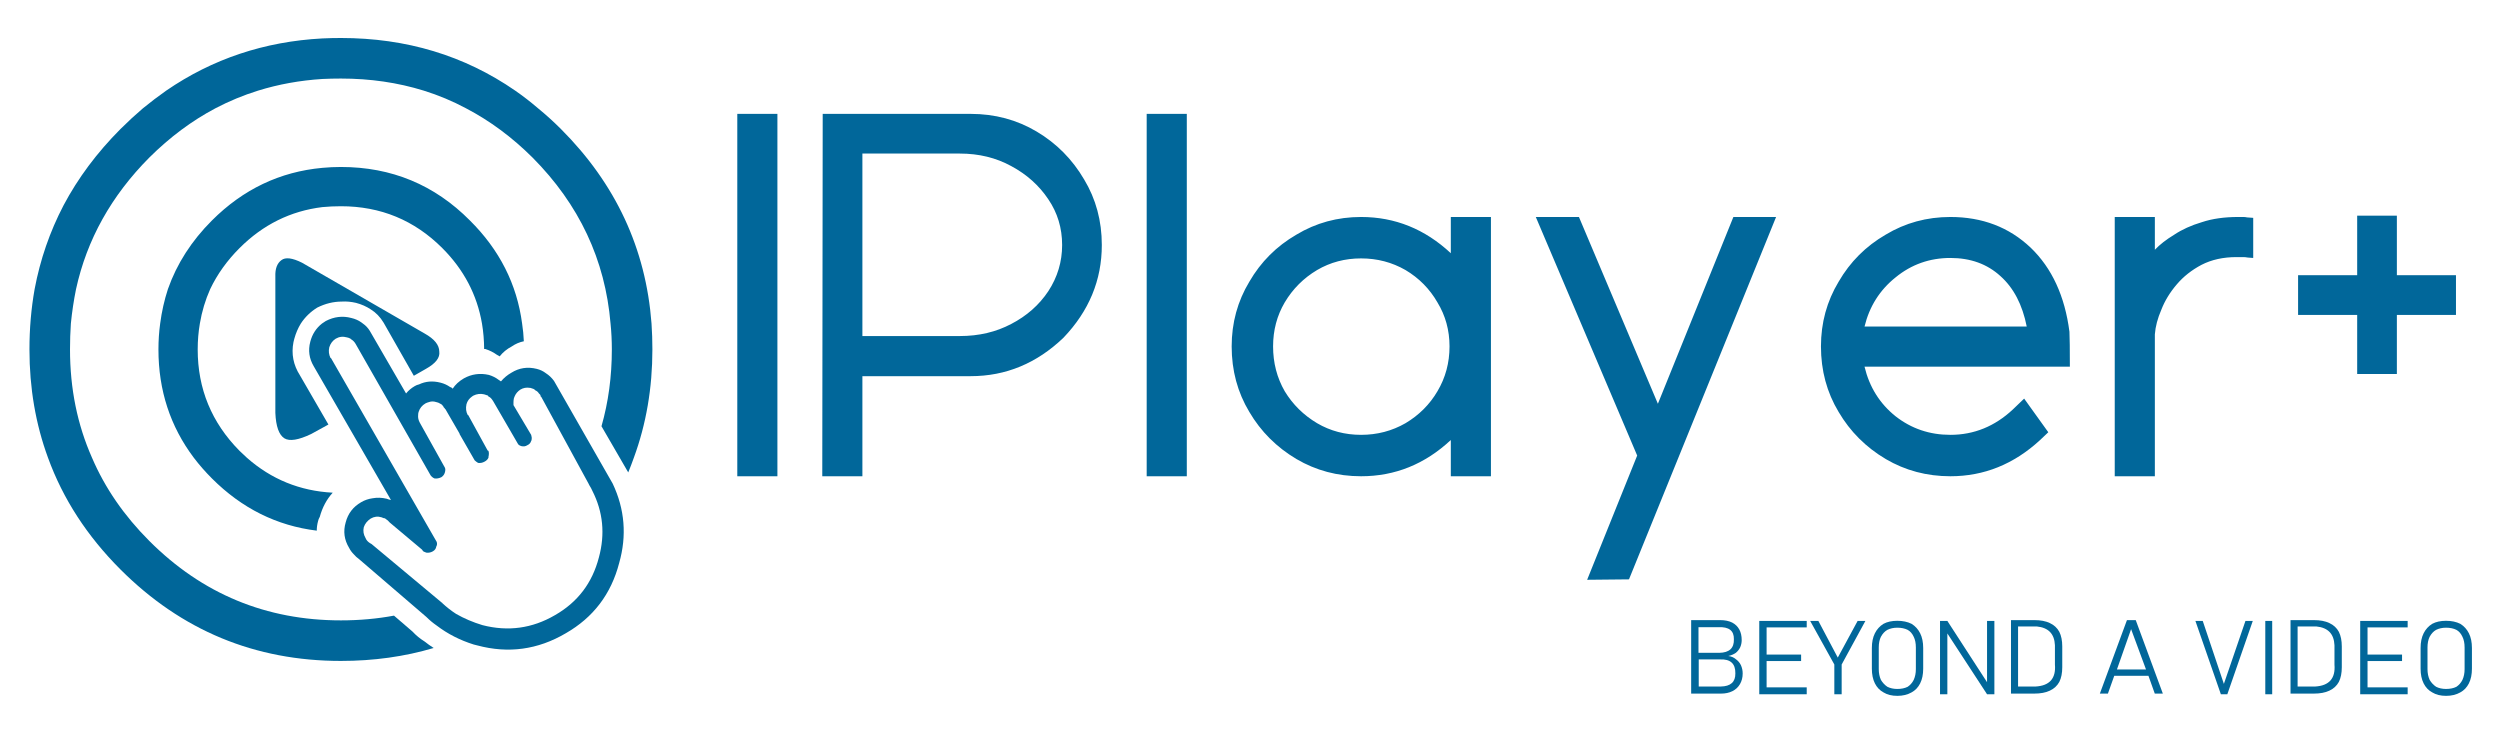 
<svg xmlns="http://www.w3.org/2000/svg" version="1.1" xmlns:xlink="http://www.w3.org/1999/xlink" preserveAspectRatio="none" x="0px" y="0px" width="512px" height="150px" viewBox="0 0 512 150">
<defs>
<g id="Layer0_0_MEMBER_0_FILL">
<path fill="#01679A" stroke="none" d="
M 179.55 160.25
Q 179.55 159.1 177.85 158.15
L 163.65 149.95
Q 161.95 149.1 161.25 149.65 160.5 150.2 160.55 151.55
L 160.55 167.35
Q 160.65 169.7 161.6 170.3 162.5 170.85 164.7 169.8
L 166.7 168.7 163.4 163
Q 162.25 161.2 162.65 159.15 162.7 158.95 162.75 158.75 163.018 157.782 163.5 157 164.224 155.885 165.4 155.15 166.8 154.45 168.25 154.45 169.05 154.4 169.9 154.6 170.85 154.85 171.6 155.35 172.5 155.9 173.1 156.9
L 176.6 163.05 178 162.25
Q 179.7 161.3 179.55 160.25
M 191.9 162.75
Q 191.45 162.4 190.85 162.25 189.25 161.85 187.9 162.7 187.2 163.1 186.7 163.7 186.55 163.6 186.4 163.5 185.95 163.15 185.3 162.95 183.75 162.6 182.4 163.35 181.55 163.85 181.1 164.55 181 164.4 180.8 164.35 180.3 164 179.7 163.85 178.35 163.5 177.2 164.05 176.95 164.1 176.7 164.25 176.1 164.6 175.7 165.1
L 171.5 157.85
Q 171.179 157.328 170.7 157 170.618 156.919 170.5 156.85 170 156.5 169.35 156.35 167.85 155.95 166.4 156.7 166.169 156.84 165.95 157 164.934 157.806 164.6 159.1 164.2 160.6 165 161.95
L 173.95 177.45
Q 173.7 177.4 173.45 177.3 172.6 177.1 171.8 177.25 171.1 177.35 170.5 177.7 169.1 178.5 168.7 180.05 168.25 181.6 169.1 183 169.3 183.4 169.65 183.75 169.9 184.05 170.25 184.3
L 178.05 191
Q 178.6 191.55 179.25 192 181.15 193.45 183.55 194.2 183.7 194.25 183.95 194.3 189.35 195.75 194.2 192.9 199 190.15 200.4 184.75 201.75 180 199.65 175.55
L 192.85 163.65
Q 192.45 163.1 191.9 162.75
M 188.3 165.4
Q 188.5 164.95 188.95 164.65 189.45 164.35 190.05 164.45 190.15 164.45 190.25 164.5 190.5 164.55 190.65 164.7
L 190.7 164.75
Q 190.95 164.85 191.1 165.1 191.2 165.2 191.25 165.25 191.3 165.35 191.3 165.45 191.4 165.5 191.4 165.55
L 196.85 175.55
Q 196.9 175.65 196.95 175.75 197.15 176.05 197.3 176.4 199.15 180.05 198.05 184.1 196.9 188.55 192.95 190.8 189 193.1 184.55 191.95 182.9 191.45 181.5 190.65 180.65 190.1 179.9 189.4 179.9 189.35 179.85 189.35
L 171.7 182.55
Q 171.3 182.35 171.1 182.05 171.05 181.95 171 181.85 170.65 181.25 170.8 180.6 171 180 171.6 179.6 172.2 179.25 172.85 179.45 172.95 179.5 173.1 179.55 173.15 179.55 173.2 179.55
L 173.25 179.6
Q 173.35 179.6 173.35 179.65 173.6 179.8 173.8 180.05
L 177.55 183.2
Q 177.65 183.4 177.8 183.45 177.95 183.5 178.05 183.55 178.45 183.6 178.8 183.4 179.15 183.2 179.2 182.85 179.35 182.6 179.25 182.3
L 167 161 166.95 161
Q 166.65 160.4 166.8 159.75 167 159.1 167.55 158.75 168.15 158.4 168.85 158.6 169.1 158.65 169.25 158.75 169.3 158.75 169.3 158.8 169.65 159 169.85 159.35
L 178.55 174.6
Q 178.75 174.85 179 174.95 179.4 175 179.8 174.8 180.1 174.6 180.2 174.25 180.3 173.9 180.2 173.7
L 177.3 168.5
Q 177.05 168.05 177.1 167.6 177.1 167.4 177.15 167.25 177.35 166.6 177.95 166.25 178.15 166.15 178.35 166.1 178.75 165.95 179.2 166.1 179.45 166.15 179.6 166.25 179.65 166.3 179.7 166.3 179.9 166.4 180.05 166.65 180.05 166.7 180.1 166.75 180.15 166.75 180.2 166.85
L 180.2 166.9 180.25 166.9 181.9 169.75 181.9 169.8 183.65 172.85
Q 183.8 173 184.05 173.15 184.45 173.2 184.8 173 185.1 172.85 185.25 172.55 185.25 172.5 185.25 172.45 185.35 172.05 185.25 171.75 185.2 171.75 185.15 171.7
L 182.9 167.6 182.85 167.6
Q 182.55 167.05 182.7 166.35 182.85 165.8 183.35 165.45 183.4 165.4 183.5 165.35 184.1 165.05 184.75 165.2 184.95 165.25 185.2 165.35 185.2 165.4 185.25 165.45 185.5 165.55 185.7 165.85 185.75 165.9 185.8 166
L 188.7 171
Q 188.85 171.15 189.05 171.2 189.45 171.3 189.75 171.1 190.1 170.95 190.2 170.6 190.25 170.55 190.25 170.45 190.3 170.2 190.2 169.9
L 188.15 166.45
Q 188.15 166.3 188.15 166.1 188.15 165.9 188.2 165.65 188.25 165.5 188.3 165.4 Z"/>

<path fill="#006699" stroke="none" d="
M 166 128.65
Q 167.062 128.6 168.15 128.6 173.235 128.6 177.75 130 180.312 130.798 182.65 132.05 186.799 134.219 190.35 137.75 198.47 145.914 199.4 157 199.55 158.474 199.55 160 199.55 164.7 198.35 168.9
L 201.45 174.25
Q 201.8 173.4 202.1 172.55 204.25 166.7 204.25 160 204.25 158.478 204.15 157 203.171 143.971 193.65 134.45 192.373 133.173 191 132.05 189.721 130.951 188.35 130 179.518 123.9 168.15 123.9 167.064 123.9 166 123.95 155.936 124.483 147.9 130 146.547 130.951 145.2 132.05 143.883 133.173 142.6 134.45 138.505 138.564 136 143.3 133.616 147.868 132.65 153 132.05 156.373 132.05 160 132.05 166.7 134.2 172.55 136.8 179.7 142.6 185.5 153.2 196.1 168.15 196.1 173.85 196.1 178.9 194.6 178.35 194.25 177.85 193.85 177.05 193.35 176.45 192.7
L 174.3 190.85
Q 171.35 191.4 168.15 191.4 155.15 191.4 145.95 182.2 141.55 177.8 139.3 172.55 136.75 166.8 136.75 160 136.75 158.474 136.85 157 137.052 154.95 137.45 153 139.331 144.405 145.95 137.75 149.501 134.219 153.6 132.05 155.988 130.798 158.55 130 162.099 128.899 166 128.65
M 168.15 143.4
Q 175.05 143.4 179.9 148.25 183.638 151.988 184.5 157 184.739 158.424 184.75 159.95 184.8 159.95 184.9 159.95 185.65 160.2 186.2 160.6 186.35 160.7 186.55 160.8 187.1 160.1 187.95 159.65 188.6 159.2 189.35 159.05 189.305 158.006 189.15 157 188.244 150.151 183.1 145.05 176.95 138.85 168.15 138.85 167.055 138.85 166 138.95 158.624 139.626 153.2 145.05 149.644 148.606 148.1 153 147.471 154.92 147.2 157 147 158.461 147 160 147 167.1 151.1 172.55 152.05 173.8 153.2 174.95 158.4 180.15 165.35 181 165.35 180.45 165.5 179.9 165.55 179.65 165.7 179.4 166.15 177.75 167.2 176.6 161.5 176.3 157.25 172.55 156.8 172.15 156.4 171.75 151.55 166.85 151.55 160 151.55 158.448 151.8 157 152.155 154.89 153 153 154.23 150.42 156.4 148.25 160.476 144.174 166 143.5 167.049 143.4 168.15 143.4 Z"/>
</g>

<g id="Layer0_0_MEMBER_1_FILL">
<path fill="#01679A" stroke="none" d="
M 520.4 291.35
L 520.4 295.95 527.25 295.95 527.25 302.8 531.85 302.8 531.85 295.95 538.7 295.95 538.7 291.35 531.85 291.35 531.85 284.45 527.25 284.45 527.25 291.35 520.4 291.35
M 503.8 284.6
L 499.15 284.6 499.15 314.65 503.8 314.65 503.8 298.2
Q 503.9 296.85 504.55 295.35 505.15 293.8 506.35 292.4 507.5 291.05 509.2 290.15 510.95 289.25 513.25 289.25 513.85 289.25 514.05 289.25 514.3 289.25 514.55 289.3 514.75 289.3 515.2 289.35
L 515.2 284.7
Q 514.7 284.65 514.5 284.65 514.25 284.6 514.1 284.6 513.9 284.6 513.45 284.6 511.05 284.6 509.25 285.2 507.4 285.75 506.05 286.65 504.65 287.5 503.8 288.4
L 503.8 284.6
M 391.6 272.65
L 386.95 272.65 386.95 314.65 391.6 314.65 391.6 272.65
M 374.2 274.7
Q 370.75 272.65 366.55 272.65
L 349.4 272.65 349.35 314.65 354 314.65 354 303.05 366.55 303.05
Q 372.65 303.05 377.3 298.6 381.75 293.95 381.75 287.85 381.75 283.65 379.7 280.25 377.65 276.75 374.2 274.7
M 377.15 287.85
Q 377.15 290.75 375.55 293.2 373.95 295.6 371.25 297 368.6 298.4 365.3 298.4
L 354 298.4 354 277.25 365.3 277.25
Q 368.6 277.25 371.25 278.7 373.95 280.15 375.55 282.55 377.15 284.9 377.15 287.85
M 344.15 272.65
L 339.5 272.65 339.5 314.65 344.15 314.65 344.15 272.65
M 480.1 284.6
Q 476 284.6 472.6 286.65 469.15 288.65 467.15 292.1 465.1 295.5 465.1 299.6 465.1 303.8 467.15 307.2 469.15 310.6 472.6 312.65 476 314.65 480.1 314.65 485.95 314.65 490.5 310.45
L 491.45 309.55 488.65 305.65 487.35 306.9
Q 484.2 309.85 480.1 309.85 476.5 309.85 473.75 307.7 471 305.5 470.15 301.95
L 493.95 301.95
Q 493.95 298.9 493.9 297.9 493.1 291.7 489.4 288.15 485.65 284.6 480.1 284.6
M 473.75 291.6
Q 476.5 289.35 480.1 289.35 483.6 289.35 485.9 291.45 488.2 293.5 488.95 297.3
L 470.15 297.3
Q 471 293.8 473.75 291.6
M 426.85 284.6
L 422.2 284.6 422.2 288.8
Q 417.7 284.6 411.8 284.6 407.7 284.6 404.3 286.65 400.85 288.65 398.85 292.1 396.8 295.5 396.8 299.6 396.8 303.8 398.85 307.2 400.85 310.6 404.3 312.65 407.7 314.65 411.8 314.65 417.7 314.65 422.2 310.45
L 422.2 314.65 426.85 314.65 426.85 284.6
M 406.7 290.75
Q 409 289.4 411.8 289.4 414.6 289.4 416.95 290.75 419.3 292.15 420.65 294.5 422.05 296.8 422.05 299.6 422.05 302.45 420.65 304.8 419.3 307.1 416.95 308.5 414.6 309.85 411.8 309.85 409 309.85 406.7 308.5 404.35 307.1 402.95 304.8 401.6 302.45 401.6 299.6 401.6 296.8 402.95 294.5 404.35 292.15 406.7 290.75
M 437.05 284.6
L 432.05 284.6 443.8 312.25 438 326.65 442.85 326.6 459.9 284.6 454.95 284.6 446.2 306.25 437.05 284.6 Z"/>
</g>

<g id="Layer0_0_MEMBER_2_MEMBER_0_FILL">
<path fill="#01679A" stroke="none" d="
M 437.4 123.85
L 435.6 123.85 430.05 138.9 431.7 138.9 433 135.25 440 135.25 441.3 138.9 442.95 138.9 437.4 123.85
M 436.45 125.7
L 439.5 133.95 433.55 133.95 436.45 125.7 Z"/>
</g>

<g id="Layer0_0_MEMBER_2_MEMBER_1_FILL">
<path fill="#01679A" stroke="none" d="
M 540.55 334.1
Q 540.55 333.1 540.2 332.4 539.85 331.7 539.2 331.3 538.5 330.95 537.55 330.95 536.6 330.95 535.95 331.3 535.3 331.7 534.95 332.4 534.6 333.1 534.6 334.1
L 534.6 336.5
Q 534.6 337.5 534.95 338.2 535.3 338.9 535.95 339.25 536.6 339.65 537.55 339.65 538.5 339.65 539.2 339.25 539.85 338.9 540.2 338.2 540.55 337.5 540.55 336.5
L 540.55 334.1
M 537.55 331.75
Q 538.25 331.75 538.75 332 539.2 332.25 539.45 332.8 539.7 333.3 539.7 334.05
L 539.7 336.55
Q 539.7 337.25 539.45 337.8 539.2 338.3 538.75 338.6 538.25 338.85 537.55 338.85 536.9 338.85 536.4 338.6 535.95 338.3 535.65 337.8 535.4 337.25 535.4 336.55
L 535.4 334.05
Q 535.4 333.3 535.65 332.8 535.95 332.25 536.4 332 536.9 331.75 537.55 331.75 Z"/>
</g>

<g id="Layer0_0_MEMBER_2_MEMBER_2_FILL">
<path fill="#01679A" stroke="none" d="
M 533.1 331.05
L 527.6 331.05 527.6 339.55 533.1 339.55 533.1 338.75 528.45 338.75 528.45 335.7 532.45 335.7 532.45 334.95 528.45 334.95 528.45 331.8 533.1 331.8 533.1 331.05 Z"/>
</g>

<g id="Layer0_0_MEMBER_2_MEMBER_3_FILL">
<path fill="#01679A" stroke="none" d="
M 508.5 331.05
L 511.45 339.55 512.2 339.55 515.15 331.05 514.3 331.05 511.8 338.35 509.35 331.05 508.5 331.05 Z"/>
</g>

<g id="Layer0_0_MEMBER_2_MEMBER_4_FILL">
<path fill="#01679A" stroke="none" d="
M 485.2 331.05
L 484.35 331.05 484.35 338.15 479.75 331.05 478.9 331.05 478.9 339.55 479.75 339.55 479.75 332.5 484.35 339.55 485.2 339.55 485.2 331.05 Z"/>
</g>

<g id="Layer0_0_MEMBER_2_MEMBER_5_FILL">
<path fill="#01679A" stroke="none" d="
M 464.8 331.05
L 463.85 331.05 466.65 336.1 466.65 339.55 467.5 339.55 467.5 336.1 470.25 331.05 469.35 331.05 467.05 335.3 464.8 331.05 Z"/>
</g>

<g id="Layer0_0_MEMBER_2_MEMBER_6_FILL">
<path fill="#01679A" stroke="none" d="
M 463.45 331.05
L 457.95 331.05 457.95 339.55 463.45 339.55 463.45 338.75 458.8 338.75 458.8 335.7 462.8 335.7 462.8 334.95 458.8 334.95 458.8 331.8 463.45 331.8 463.45 331.05 Z"/>
</g>

<g id="Layer0_0_MEMBER_2_MEMBER_7_FILL">
<path fill="#01679A" stroke="none" d="
M 517.4 339.55
L 517.4 331.05 516.6 331.05 516.6 339.55 517.4 339.55 Z"/>
</g>

<g id="Layer0_0_MEMBER_2_MEMBER_8_FILL">
<path fill="#01679A" stroke="none" d="
M 476.95 334.1
Q 476.95 333.1 476.6 332.4 476.25 331.7 475.6 331.3 474.9 330.95 473.95 330.95 473 330.95 472.35 331.3 471.7 331.7 471.35 332.4 471 333.1 471 334.1
L 471 336.5
Q 471 337.5 471.35 338.2 471.7 338.9 472.35 339.25 473 339.65 473.95 339.65 474.9 339.65 475.6 339.25 476.25 338.9 476.6 338.2 476.95 337.5 476.95 336.5
L 476.95 334.1
M 471.8 334.05
Q 471.8 333.3 472.05 332.8 472.35 332.25 472.8 332 473.3 331.75 473.95 331.75 474.65 331.75 475.15 332 475.6 332.25 475.85 332.8 476.1 333.3 476.1 334.05
L 476.1 336.55
Q 476.1 337.25 475.85 337.8 475.6 338.3 475.15 338.6 474.65 338.85 473.95 338.85 473.3 338.85 472.8 338.6 472.35 338.3 472.05 337.8 471.8 337.25 471.8 336.55
L 471.8 334.05 Z"/>
</g>

<g id="Layer0_0_MEMBER_2_MEMBER_9_FILL">
<path fill="#01679A" stroke="none" d="
M 473.9 122.85
L 469.1 122.85 469.1 137.9 473.85 137.9
Q 475.8 137.9 477.05 137.3 478.35 136.7 479 135.5 479.6 134.3 479.6 132.5
L 479.6 128.25
Q 479.6 126.45 479 125.25 478.35 124.05 477.05 123.45 475.8 122.85 473.9 122.85
M 478.1 128
L 478.1 131.95
Q 478.45 136.2 474.15 136.45
L 470.55 136.45 470.55 124.15 474.4 124.15
Q 477.95 124.5 478.1 128 Z"/>
</g>

<g id="Layer0_0_MEMBER_2_MEMBER_10_FILL">
<path fill="#01679A" stroke="none" d="
M 416.65 122.85
L 411.85 122.85 411.85 137.9 416.6 137.9
Q 418.55 137.9 419.8 137.3 421.1 136.7 421.75 135.5 422.35 134.3 422.35 132.5
L 422.35 128.25
Q 422.35 126.45 421.75 125.25 421.1 124.05 419.8 123.45 418.55 122.85 416.65 122.85
M 417.15 124.15
Q 420.7 124.5 420.85 128
L 420.85 131.95
Q 421.2 136.2 416.9 136.45
L 413.3 136.45 413.3 124.15 417.15 124.15 Z"/>
</g>

<g id="Layer0_0_MEMBER_2_MEMBER_11_FILL">
<path fill="#01679A" stroke="none" d="
M 352.3 122.35
L 346.35 122.35 346.35 137.4 352.45 137.4
Q 353.8 137.4 354.8 136.9 355.8 136.4 356.35 135.45 356.9 134.5 356.9 133.3
L 356.9 133.25
Q 356.9 132.4 356.55 131.6 356.2 130.85 355.5 130.35 354.85 129.8 353.95 129.7 354.85 129.5 355.5 129.05 356.1 128.55 356.4 127.9 356.7 127.2 356.7 126.45 356.7 125.15 356.2 124.25 355.7 123.35 354.75 122.85 353.75 122.35 352.3 122.35
M 347.85 129.05
L 347.85 123.8 351.95 123.8
Q 355.15 123.65 355.1 126.25 355.2 129 352.1 129.05
L 347.85 129.05
M 347.9 135.95
L 347.9 130.4 352.25 130.4
Q 355.45 130.25 355.4 133.25 355.45 135.9 352.4 135.95
L 347.9 135.95 Z"/>
</g>
</defs>

<g transform="matrix( 1.767, 0, 0, 1.767, -227.3,-211.15) ">
<use xlink:href="#Layer0_0_MEMBER_0_FILL"/>
</g>

<g transform="matrix( 1.767, 0, 0, 1.767, -448.9,-458.45) ">
<use xlink:href="#Layer0_0_MEMBER_1_FILL"/>
</g>

<g transform="matrix( 1, 0, 0, 1, 0,3.15) ">
<use xlink:href="#Layer0_0_MEMBER_2_MEMBER_0_FILL"/>
</g>

<g transform="matrix( 1.767, 0, 0, 1.767, -448.9,-457.65) ">
<use xlink:href="#Layer0_0_MEMBER_2_MEMBER_1_FILL"/>
</g>

<g transform="matrix( 1.767, 0, 0, 1.767, -448.9,-457.8) ">
<use xlink:href="#Layer0_0_MEMBER_2_MEMBER_2_FILL"/>
</g>

<g transform="matrix( 1.767, 0, 0, 1.767, -448.9,-457.8) ">
<use xlink:href="#Layer0_0_MEMBER_2_MEMBER_3_FILL"/>
</g>

<g transform="matrix( 1.767, 0, 0, 1.767, -448.9,-457.8) ">
<use xlink:href="#Layer0_0_MEMBER_2_MEMBER_4_FILL"/>
</g>

<g transform="matrix( 1.767, 0, 0, 1.767, -448.9,-457.8) ">
<use xlink:href="#Layer0_0_MEMBER_2_MEMBER_5_FILL"/>
</g>

<g transform="matrix( 1.767, 0, 0, 1.767, -448.9,-457.8) ">
<use xlink:href="#Layer0_0_MEMBER_2_MEMBER_6_FILL"/>
</g>

<g transform="matrix( 1.767, 0, 0, 1.767, -448.9,-457.8) ">
<use xlink:href="#Layer0_0_MEMBER_2_MEMBER_7_FILL"/>
</g>

<g transform="matrix( 1.767, 0, 0, 1.767, -448.9,-457.65) ">
<use xlink:href="#Layer0_0_MEMBER_2_MEMBER_8_FILL"/>
</g>

<g transform="matrix( 1, 0, 0, 1, 0,4.15) ">
<use xlink:href="#Layer0_0_MEMBER_2_MEMBER_9_FILL"/>
</g>

<g transform="matrix( 1, 0, 0, 1, 0,4.15) ">
<use xlink:href="#Layer0_0_MEMBER_2_MEMBER_10_FILL"/>
</g>

<g transform="matrix( 1, 0, 0, 1, 0,4.65) ">
<use xlink:href="#Layer0_0_MEMBER_2_MEMBER_11_FILL"/>
</g>
</svg>
